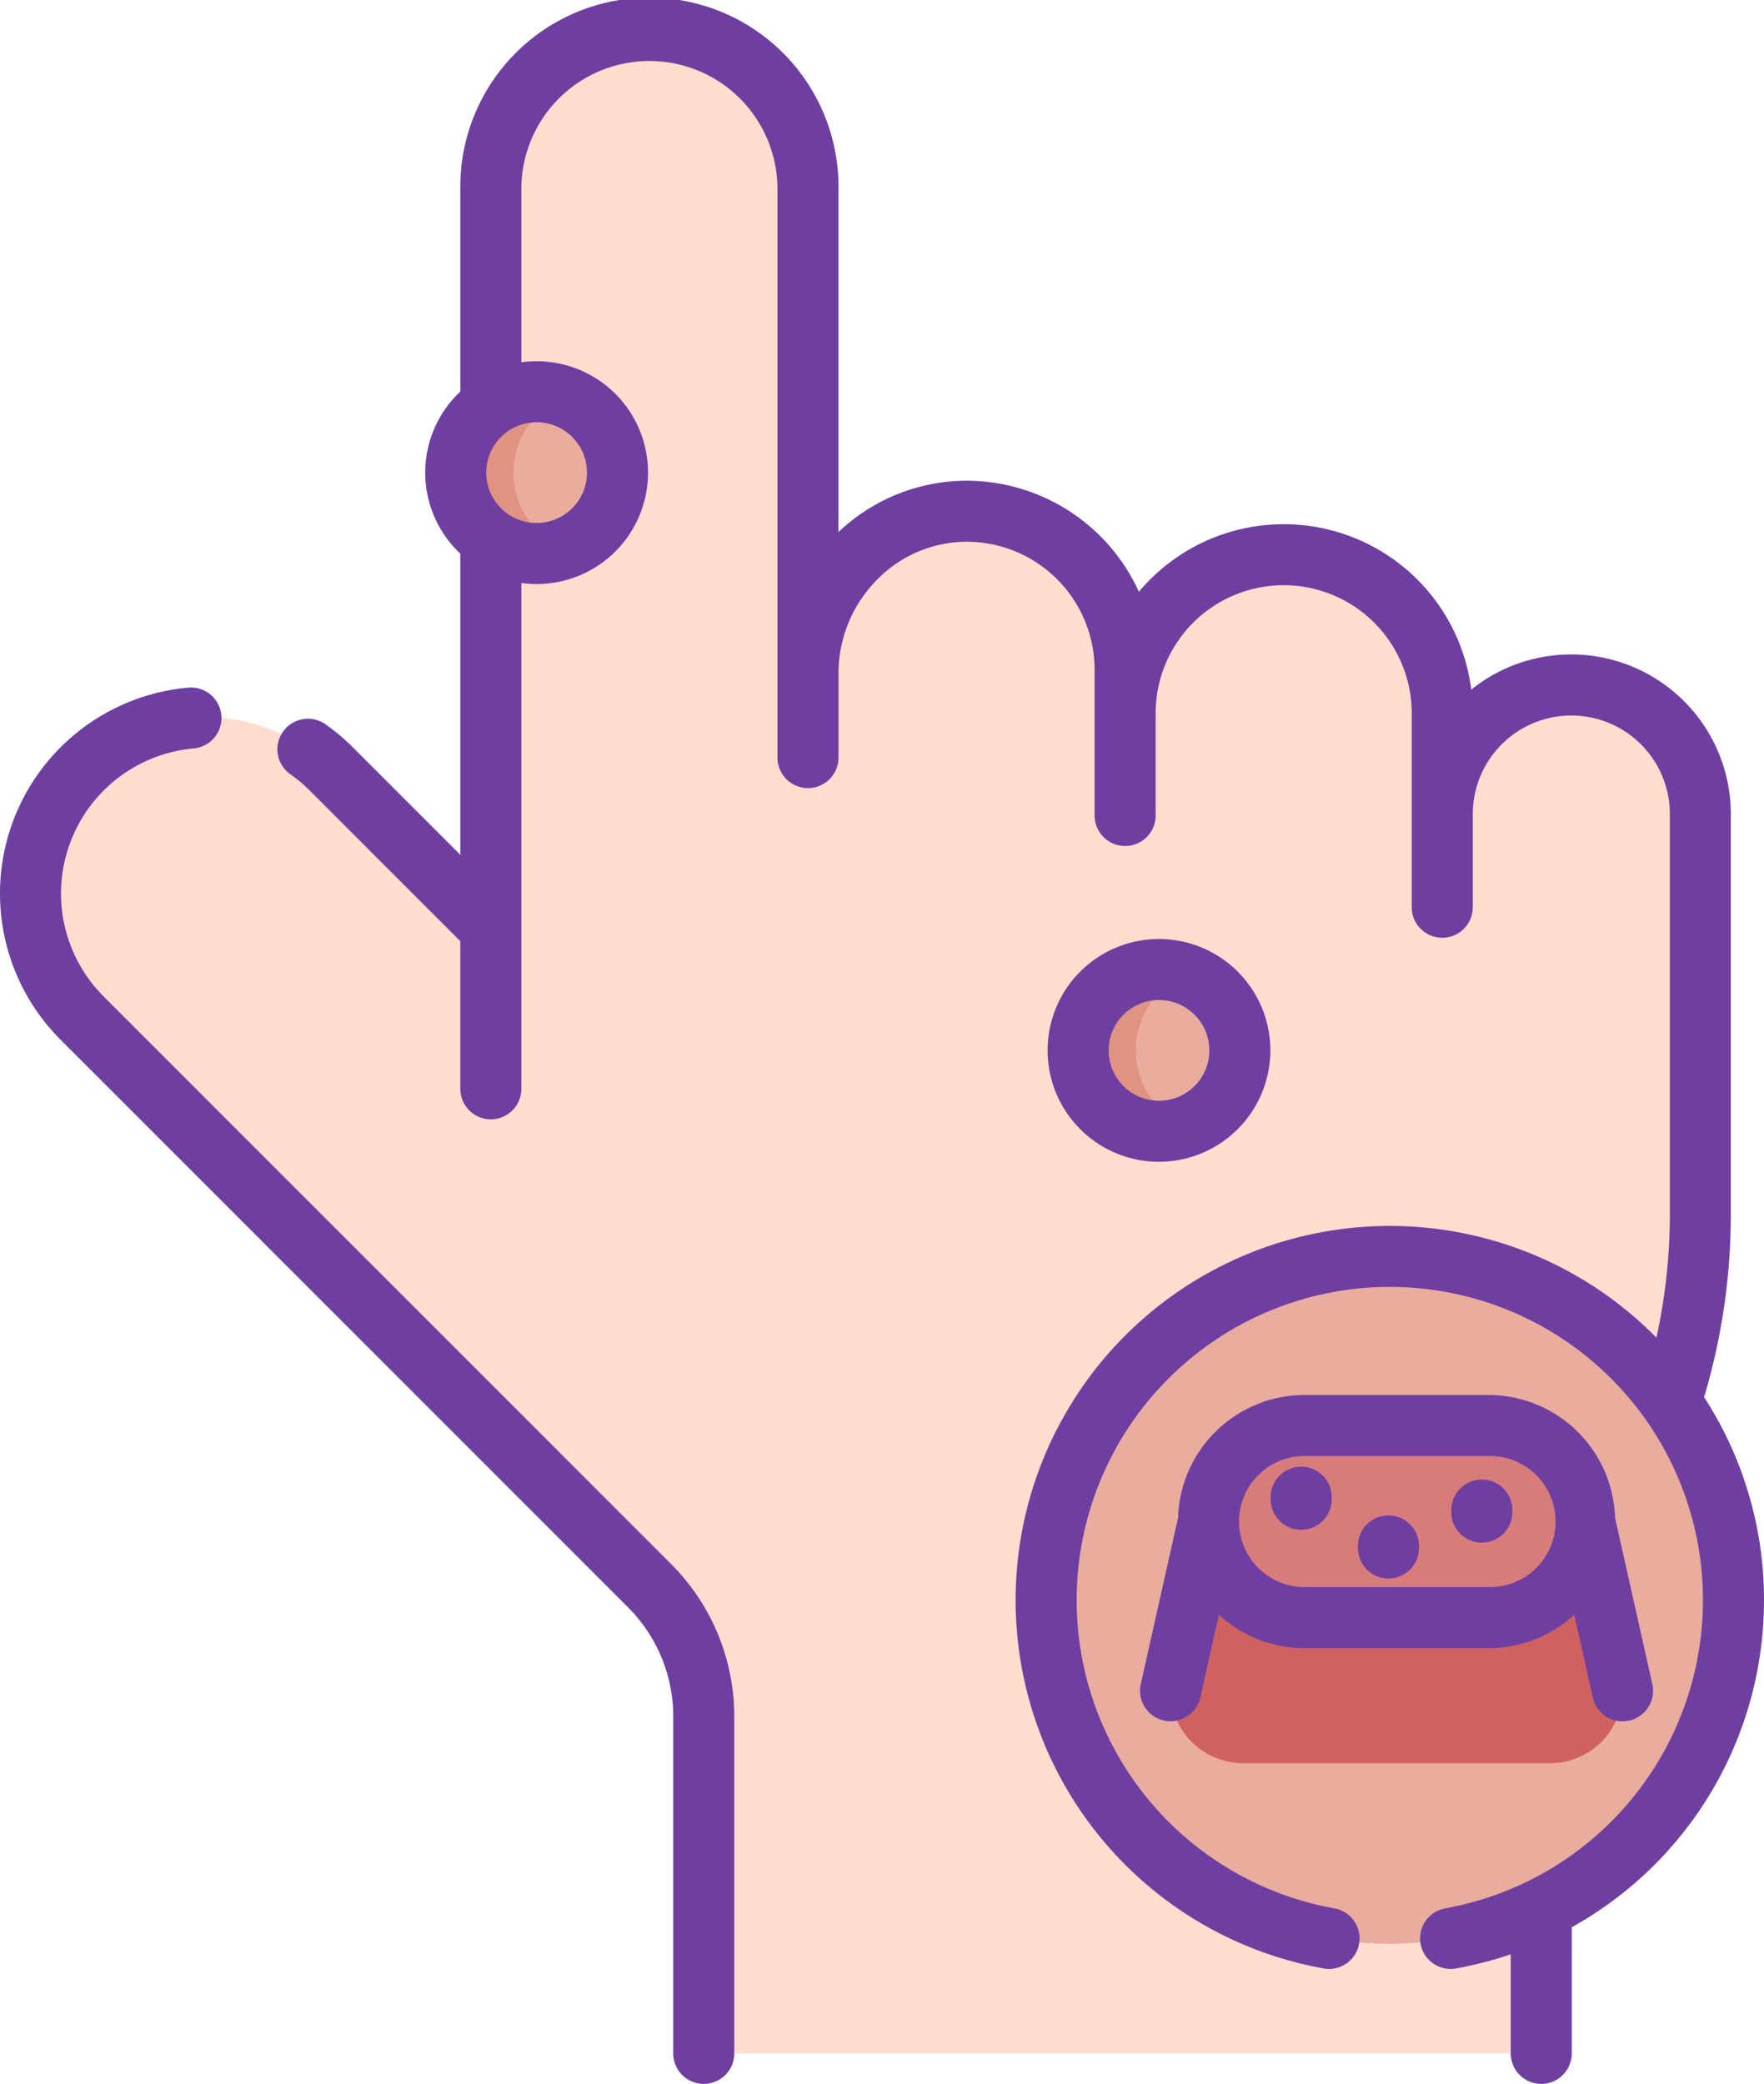 <?xml version="1.0" encoding="UTF-8"?>
<svg xmlns="http://www.w3.org/2000/svg" viewBox="0 0 59.265 70">
  <defs>
    <style>.b8cca128-fc56-4cdb-9606-c03e0e107fff{fill:#ffddce;}.ae5024e0-c90d-45bb-aeac-cfb87ef21d8a{fill:#eaac9d;}.adaf747a-4112-4dae-a6ea-0955cb88d9b0{fill:#df9380;}.e2cbab92-a9ba-4b2c-982a-dc6295e430d5{fill:#d06161;}.b1cd715a-3753-456a-9de8-70bdb8c341e2{fill:#d87b7b;}.e07812c4-e2b8-44a2-8108-fbc32b2f1b1c{fill:#6e3fa1;}</style>
  </defs>
  <g id="f38b1a4e-b29f-4a1a-8984-8b5b43140be8" data-name="Laag 2">
    <g id="a771c564-47ab-4a27-8292-2902967ab413" data-name="Layer 1">
      <path class="b8cca128-fc56-4cdb-9606-c03e0e107fff" d="M23.644,68.974V57.644a6.173,6.173,0,0,0-1.81-4.368L2.759,34.201A5.919,5.919,0,0,1,11.13,25.83l5.36,5.36V6.353a5.327,5.327,0,1,1,10.655,0V22.595a5.415,5.415,0,0,1,5.373-5.422A5.325,5.325,0,0,1,37.799,22.5v1.461a5.327,5.327,0,1,1,10.655,0v3.384a4.336,4.336,0,1,1,8.671,0v13.441a20.488,20.488,0,0,1-3.3,11.15l-.001.001a12.686,12.686,0,0,0-2.041,6.901V68.974"></path>
      <circle class="ae5024e0-c90d-45bb-aeac-cfb87ef21d8a" cx="18.029" cy="15.876" r="2.717"></circle>
      <path class="adaf747a-4112-4dae-a6ea-0955cb88d9b0" d="M18.997,18.415a2.717,2.717,0,1,1,0-5.08,2.718,2.718,0,0,0,0,5.08Z"></path>
      <circle class="ae5024e0-c90d-45bb-aeac-cfb87ef21d8a" cx="38.938" cy="35.284" r="2.717"></circle>
      <path class="adaf747a-4112-4dae-a6ea-0955cb88d9b0" d="M39.905,37.823a2.717,2.717,0,1,1,0-5.08,2.718,2.718,0,0,0,0,5.08Z"></path>
      <circle class="ae5024e0-c90d-45bb-aeac-cfb87ef21d8a" cx="46.693" cy="53.748" r="11.547"></circle>
      <path class="e2cbab92-a9ba-4b2c-982a-dc6295e430d5" d="M53.24,51.111H40.601l-1.273,5.683a2.432,2.432,0,0,0,2.432,2.432H52.081a2.432,2.432,0,0,0,2.432-2.432Z"></path>
      <path class="b1cd715a-3753-456a-9de8-70bdb8c341e2" d="M50.012,54.339H43.829a3.228,3.228,0,1,1,0-6.456h6.183a3.228,3.228,0,1,1,0,6.456Z"></path>
      <path class="e07812c4-e2b8-44a2-8108-fbc32b2f1b1c" d="M3.484,33.475a4.893,4.893,0,0,1,3.022-8.334,1.025,1.025,0,1,0-.182-2.043,6.944,6.944,0,0,0-4.29,11.827L21.109,54.001a5.184,5.184,0,0,1,1.51,3.643V68.975a1.025,1.025,0,0,0,2.051,0V57.643A7.247,7.247,0,0,0,22.559,52.55Z"></path>
      <path class="e07812c4-e2b8-44a2-8108-fbc32b2f1b1c" d="M42.68,35.284a3.742,3.742,0,1,0-3.742,3.742A3.746,3.746,0,0,0,42.68,35.284Zm-5.434,0a1.692,1.692,0,1,1,1.692,1.692A1.693,1.693,0,0,1,37.246,35.284Z"></path>
      <path class="e07812c4-e2b8-44a2-8108-fbc32b2f1b1c" d="M59.265,53.748a12.5,12.5,0,0,0-2.013-6.816,21.428,21.428,0,0,0,.898-6.146V27.345a5.362,5.362,0,0,0-8.72-4.18,6.351,6.351,0,0,0-11.167-3.287,6.37,6.37,0,0,0-5.737-3.73,6.261,6.261,0,0,0-4.356,1.725V6.353a6.353,6.353,0,1,0-12.705,0v6.8a3.733,3.733,0,0,0,0,5.445V28.714l-3.61-3.61a6.969,6.969,0,0,0-.953-.797,1.026,1.026,0,0,0-1.169,1.685,4.918,4.918,0,0,1,.672.562l5.06,5.06v4.96a1.025,1.025,0,1,0,2.051,0V31.194l0-.004V19.583a3.742,3.742,0,1,0,0-7.413V6.353A4.302,4.302,0,0,1,26.12,6.349l0,.004V25.448a1.025,1.025,0,0,0,2.051,0V22.602l0-.007a4.466,4.466,0,0,1,1.321-3.147,4.213,4.213,0,0,1,3.018-1.25,4.301,4.301,0,0,1,4.265,4.295l0,.006V27.393a1.025,1.025,0,1,0,2.051,0V23.969l0-.009a4.302,4.302,0,1,1,8.604,0l0,6.515a1.025,1.025,0,0,0,2.051,0V27.357l.001-.012a3.31,3.31,0,1,1,6.62,0V40.786a19.395,19.395,0,0,1-.451,4.148A12.57,12.57,0,1,0,44.471,66.123a1.025,1.025,0,0,0,.36-2.019,10.521,10.521,0,1,1,3.725,0,1.025,1.025,0,0,0,.36,2.019,12.635,12.635,0,0,0,1.84-.476v3.328a1.025,1.025,0,0,0,2.051,0V64.738a12.557,12.557,0,0,0,6.457-10.99ZM19.72,15.876a1.692,1.692,0,1,1-1.691-1.692A1.693,1.693,0,0,1,19.72,15.876Z"></path>
      <path class="e07812c4-e2b8-44a2-8108-fbc32b2f1b1c" d="M52.89,54.24l.622,2.779a1.025,1.025,0,0,0,2.001-.448l-1.252-5.587a4.258,4.258,0,0,0-4.25-4.125H43.829a4.258,4.258,0,0,0-4.25,4.125L38.327,56.57a1.025,1.025,0,1,0,2.001.448l.623-2.779a4.237,4.237,0,0,0,2.878,1.125H50.012A4.239,4.239,0,0,0,52.89,54.24ZM41.626,51.111a2.205,2.205,0,0,1,2.203-2.203h6.183a2.203,2.203,0,1,1,0,4.405H43.829a2.205,2.205,0,0,1-2.203-2.203Z"></path>
      <path class="e07812c4-e2b8-44a2-8108-fbc32b2f1b1c" d="M50.81,50.793v-.068a1.025,1.025,0,0,0-2.051,0v.068a1.025,1.025,0,0,0,2.051,0Z"></path>
      <path class="e07812c4-e2b8-44a2-8108-fbc32b2f1b1c" d="M46.648,50.904A1.025,1.025,0,0,0,45.622,51.93v.068a1.025,1.025,0,1,0,2.051,0V51.93A1.025,1.025,0,0,0,46.648,50.904Z"></path>
      <path class="e07812c4-e2b8-44a2-8108-fbc32b2f1b1c" d="M43.715,49.267A1.025,1.025,0,0,0,42.69,50.293v.068a1.025,1.025,0,0,0,2.051,0v-.068A1.025,1.025,0,0,0,43.715,49.267Z"></path>
    </g>
  </g>
</svg>
